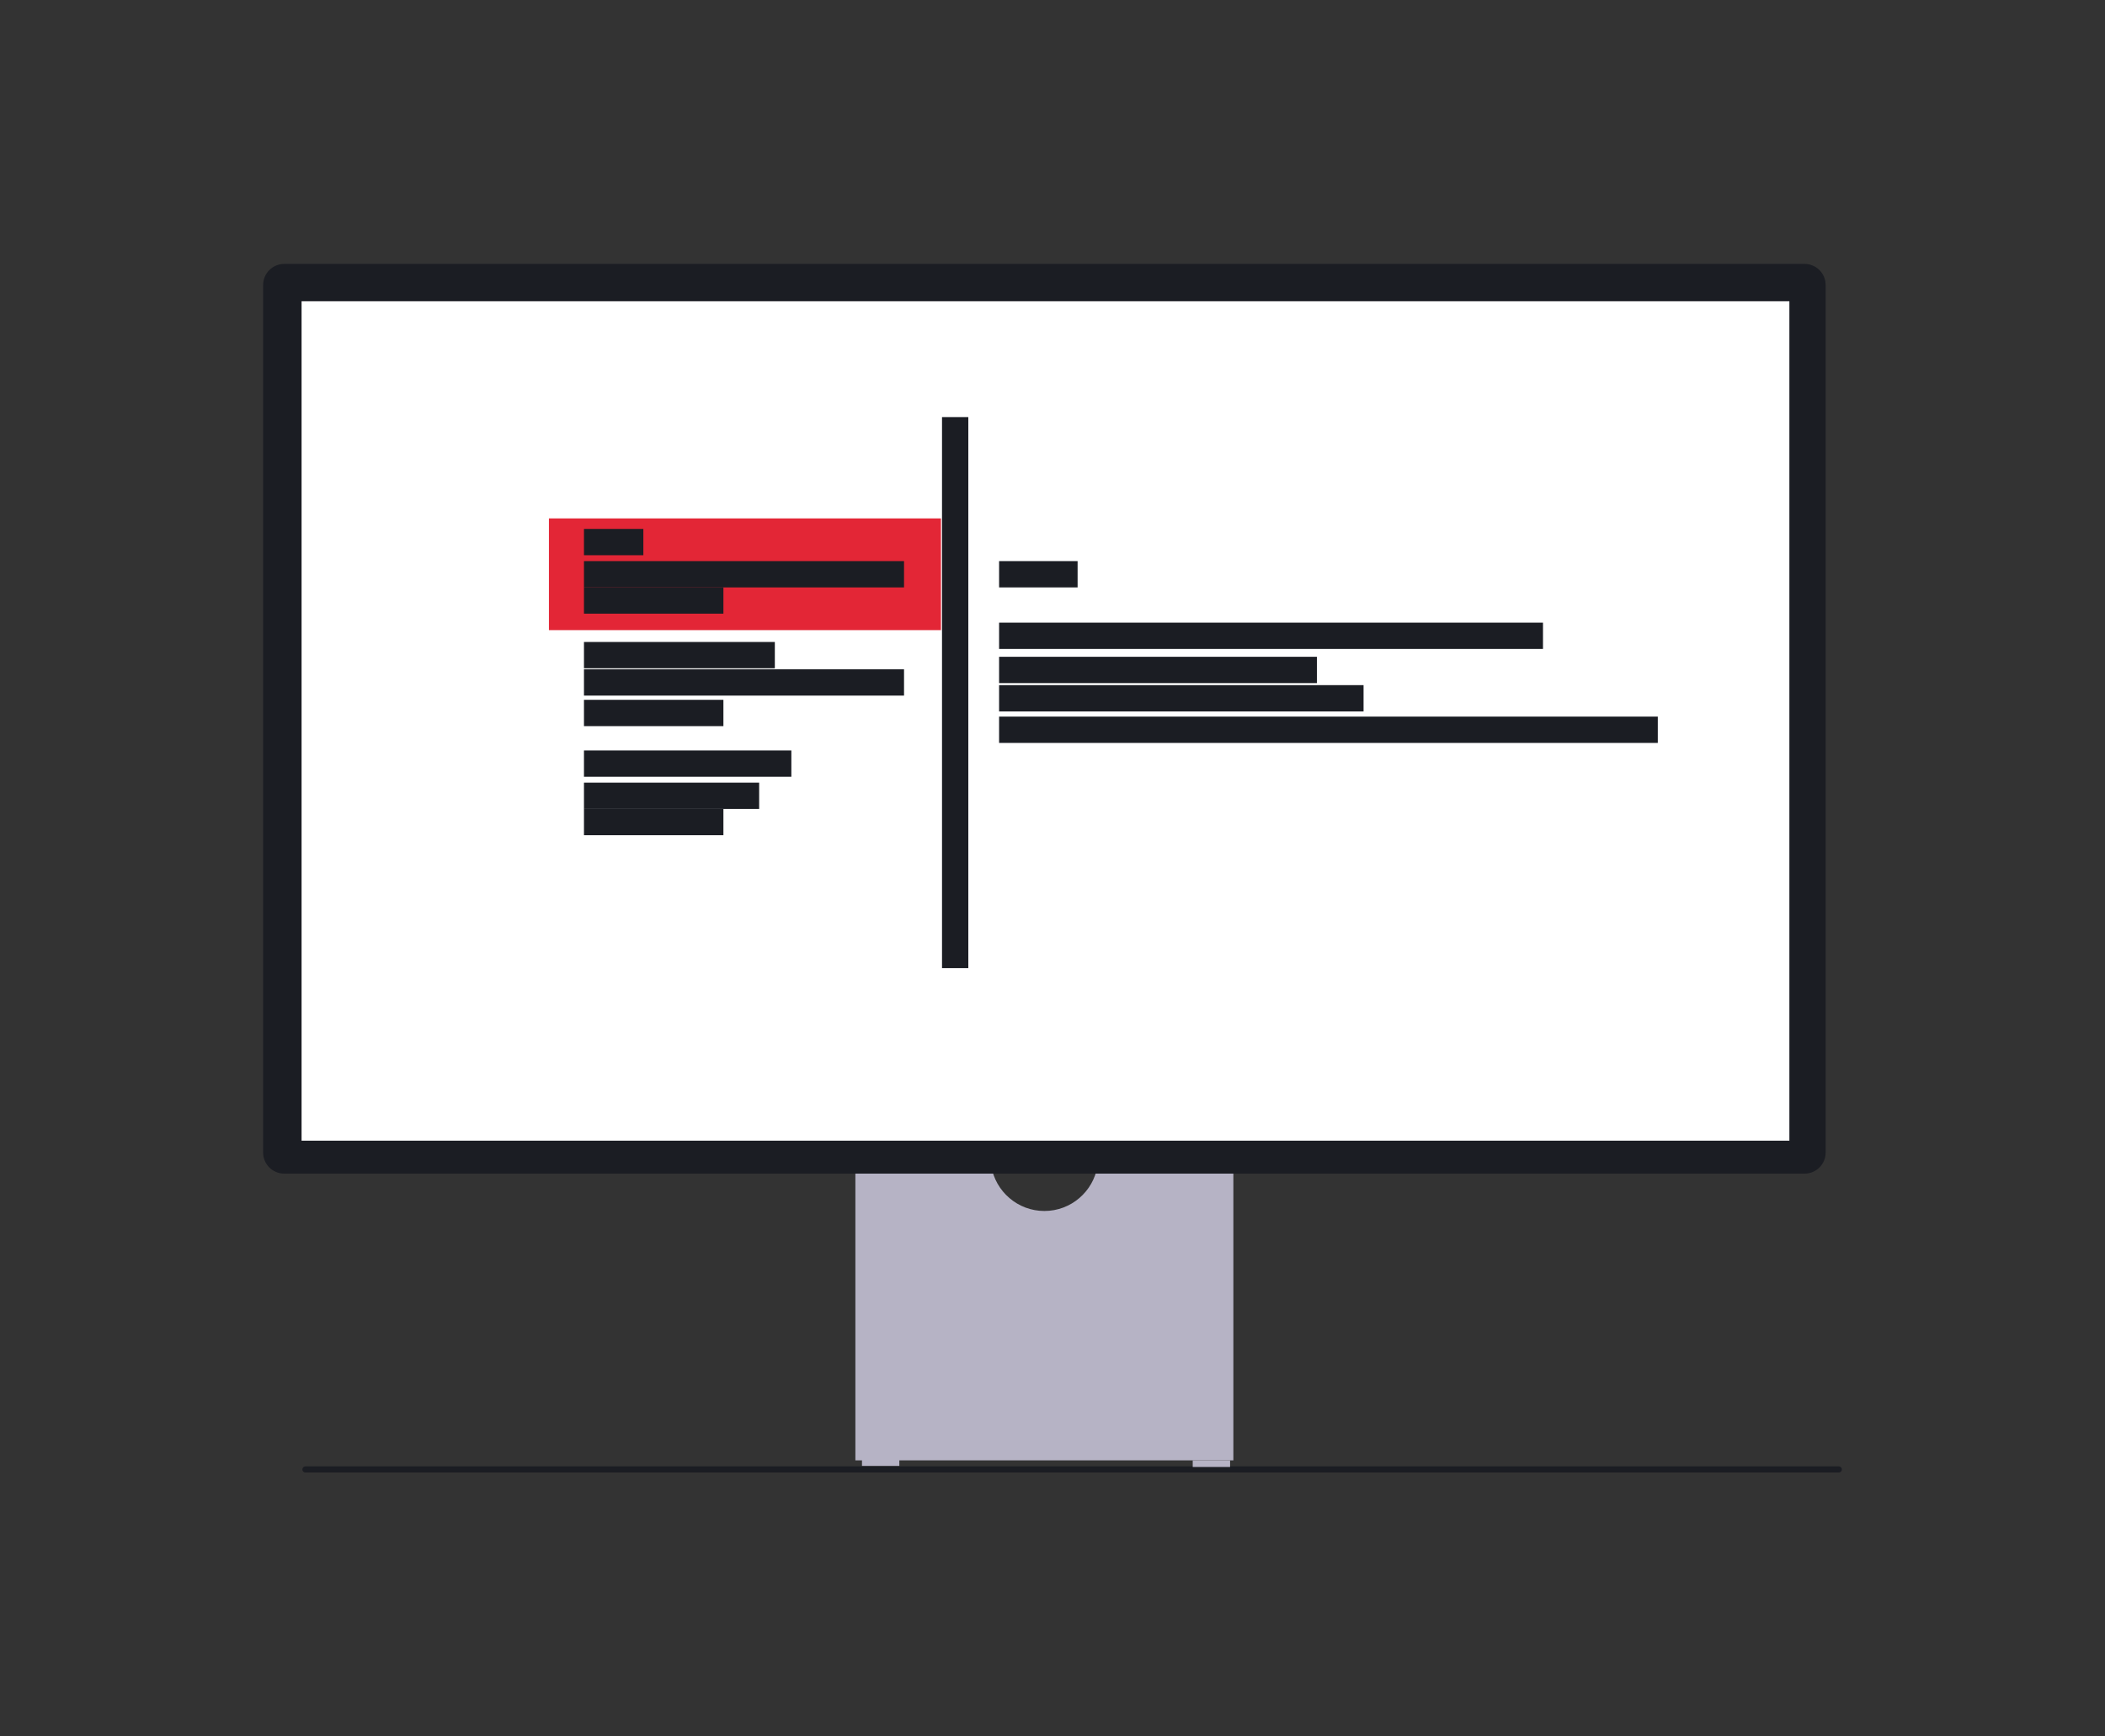 <svg width="160" height="132" viewBox="0 0 160 132" fill="none" xmlns="http://www.w3.org/2000/svg">
<rect x="0" y="0" width="160" height="132" fill="#333333" stroke="none"/>
<path d="M22.982 111.704C22.982 111.834 23.086 111.938 23.216 111.938H139.766C139.896 111.938 140 111.834 140 111.704C140 111.574 139.896 111.47 139.766 111.47H23.216C23.086 111.47 22.982 111.574 22.982 111.704Z" fill="#1B1D23"/>
<path d="M83.42 88.633C83.1 90.573 81.412 92.057 79.383 92.057C77.354 92.057 75.666 90.573 75.346 88.633H65.017V111.016H93.748V88.633L83.42 88.633Z" fill="#B6B3C5"/>
<path d="M68.358 110.933H65.519V111.434H68.358V110.933Z" fill="#B6B3C5"/>
<path d="M93.498 111.016H90.658V111.517H93.498V111.016Z" fill="#B6B3C5"/>
<path d="M137.164 89.217H21.602C20.718 89.217 20 88.499 20 87.616V21.664C20 20.781 20.718 20.062 21.602 20.062H137.164C138.047 20.062 138.766 20.781 138.766 21.664V87.616C138.766 88.499 138.047 89.217 137.164 89.217Z" fill="#1B1D23"/>
<path d="M136.01 22.902H22.923V86.712H136.01V22.902Z" fill="white"/>
<path d="M71.522 39.408H41.724V47.901H71.522V39.408Z" fill="#E32636"/>
<path d="M44.387 41.207H48.901" stroke="#1B1D23" stroke-width="2" stroke-miterlimit="10"/>
<path d="M44.387 43.654H68.715" stroke="#1B1D23" stroke-width="2" stroke-miterlimit="10"/>
<path d="M75.941 43.654H81.908" stroke="#1B1D23" stroke-width="2" stroke-miterlimit="10"/>
<path d="M44.387 45.649H54.986" stroke="#1B1D23" stroke-width="2" stroke-miterlimit="10"/>
<path d="M44.387 58.05H60.15" stroke="#1B1D23" stroke-width="2" stroke-miterlimit="10"/>
<path d="M44.387 60.497H57.703" stroke="#1B1D23" stroke-width="2" stroke-miterlimit="10"/>
<path d="M44.387 62.492H54.986" stroke="#1B1D23" stroke-width="2" stroke-miterlimit="10"/>
<path d="M44.387 49.802H58.895" stroke="#1B1D23" stroke-width="2" stroke-miterlimit="10"/>
<path d="M44.387 51.878H68.715" stroke="#1B1D23" stroke-width="2" stroke-miterlimit="10"/>
<path d="M44.387 54.199H54.986" stroke="#1B1D23" stroke-width="2" stroke-miterlimit="10"/>
<path d="M72.602 31.706V73.597" stroke="#1B1D23" stroke-width="2" stroke-miterlimit="10"/>
<path d="M75.941 48.333H117.282" stroke="#1B1D23" stroke-width="2" stroke-miterlimit="10"/>
<path d="M75.941 50.928H100.097" stroke="#1B1D23" stroke-width="2" stroke-miterlimit="10"/>
<path d="M75.941 53.083H103.643" stroke="#1B1D23" stroke-width="2" stroke-miterlimit="10"/>
<path d="M75.941 55.475H126.008" stroke="#1B1D23" stroke-width="2" stroke-miterlimit="10"/>
</svg>
